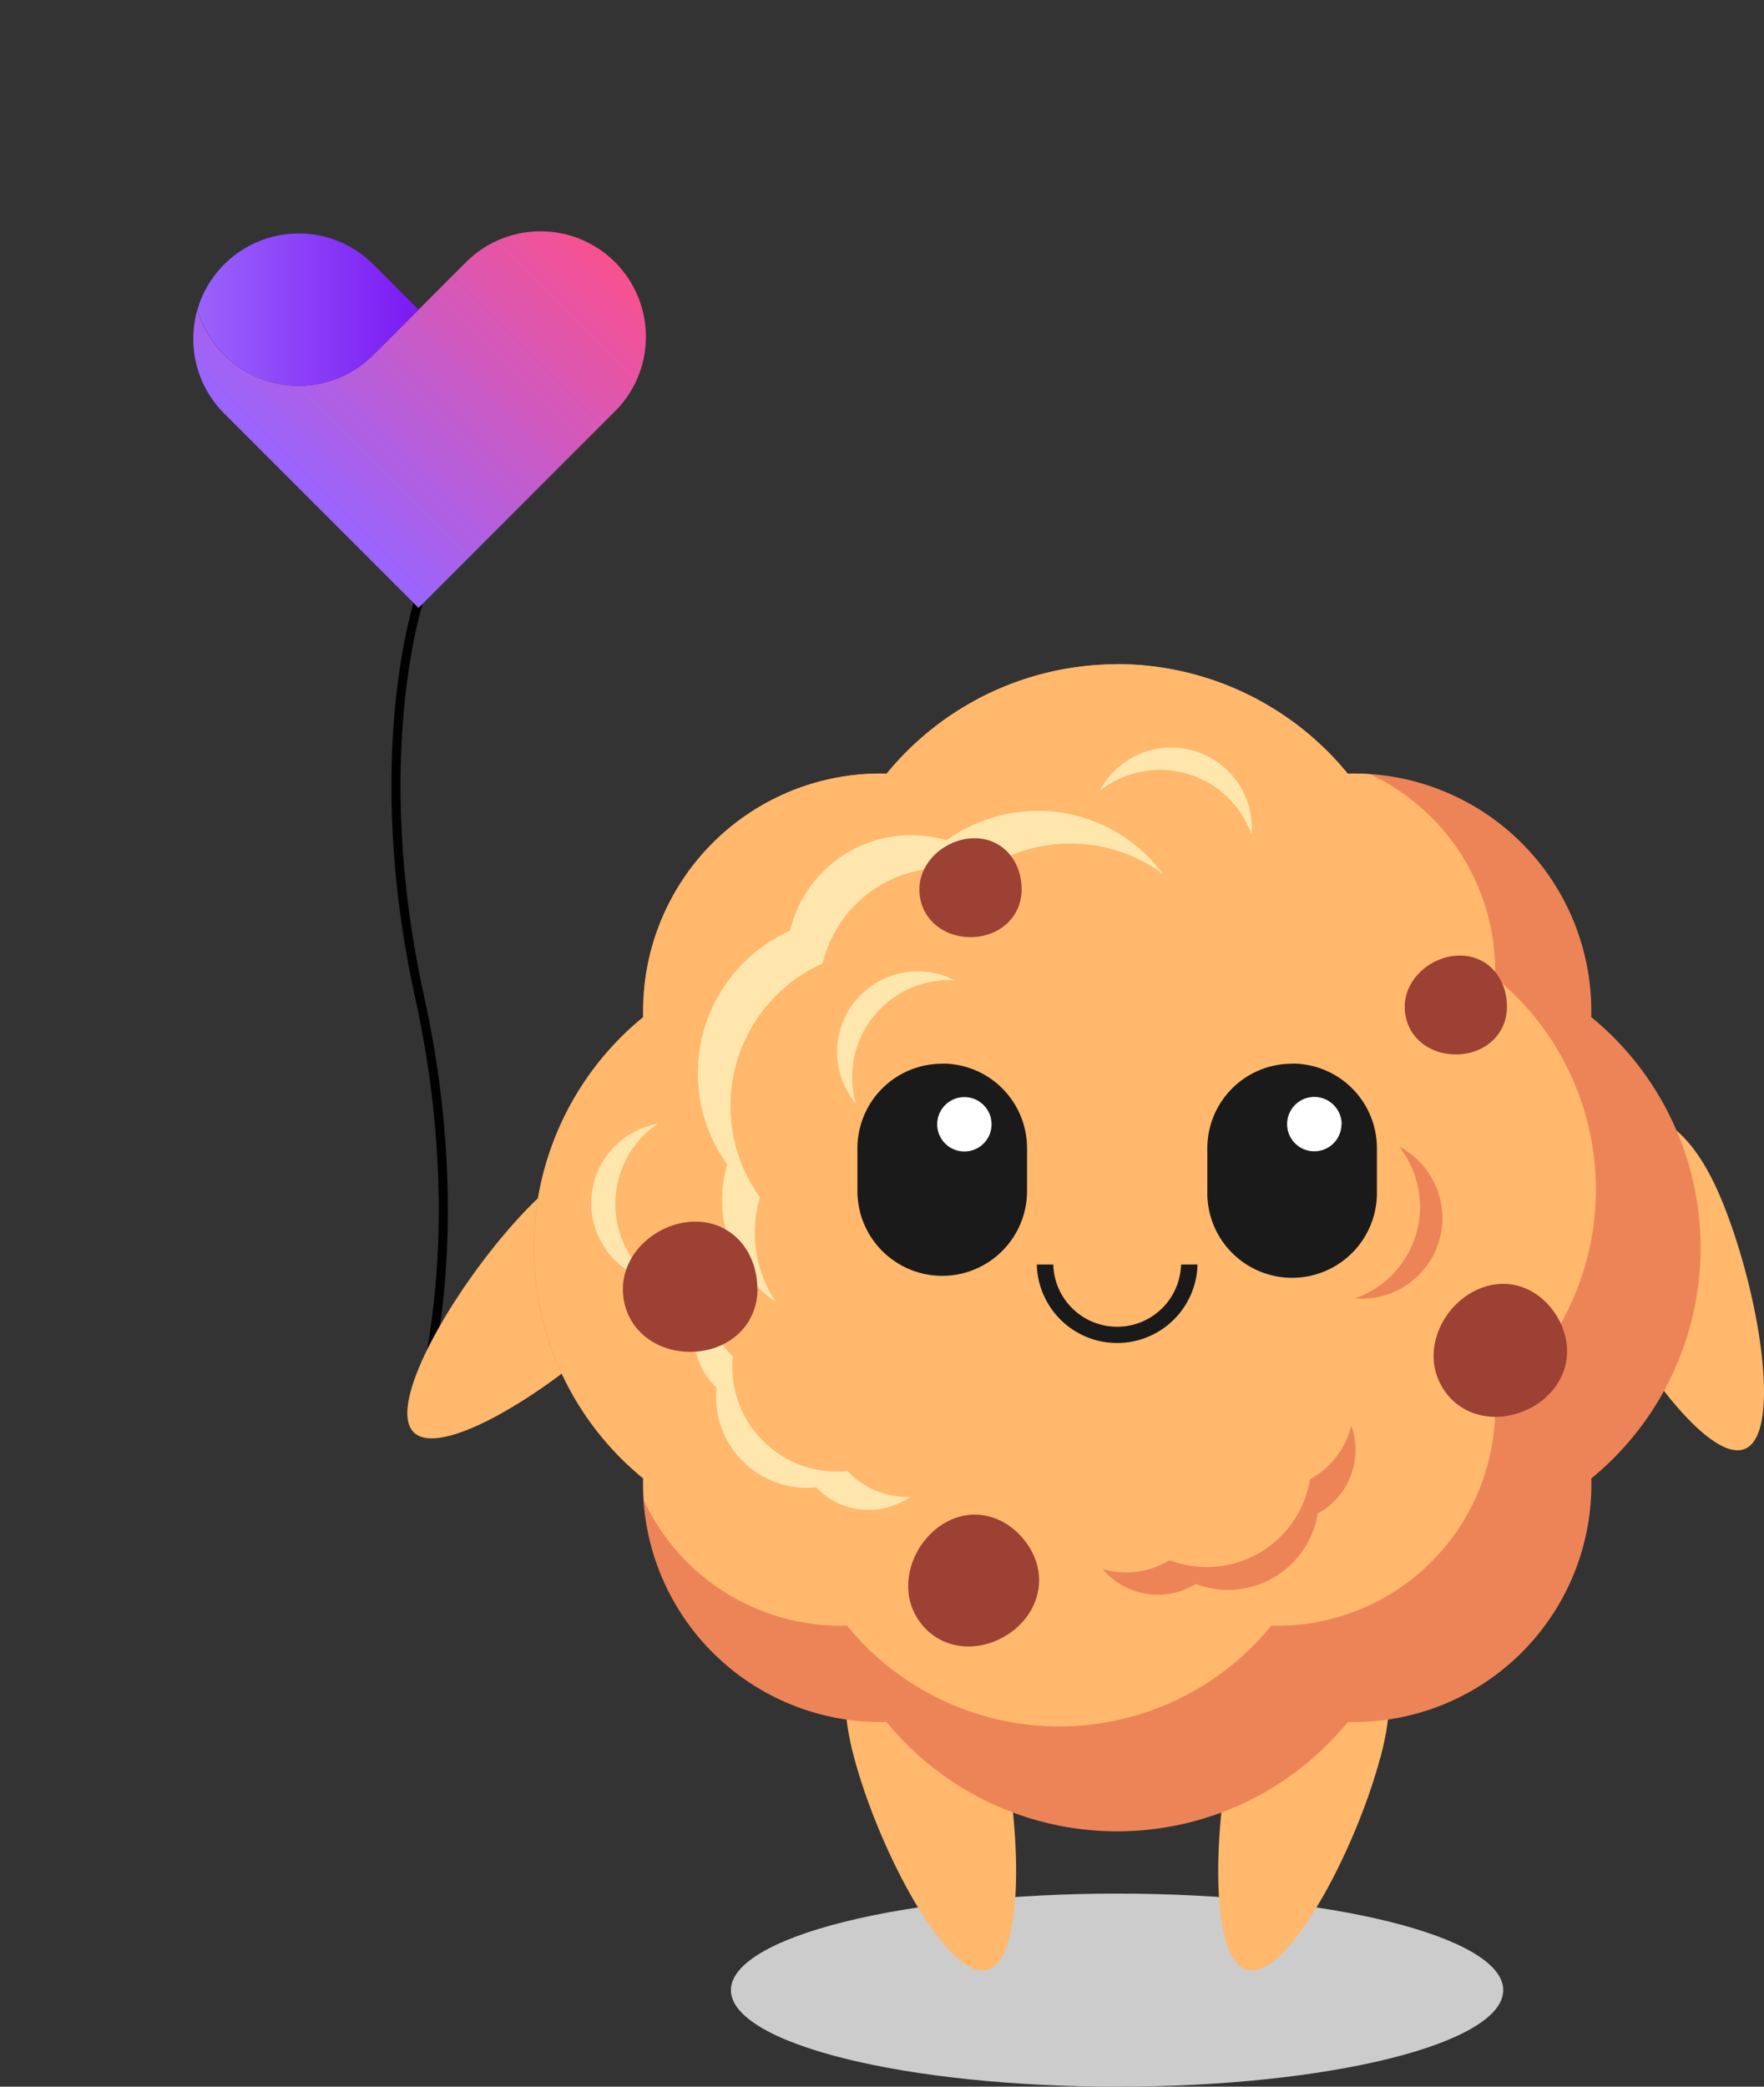 <svg id="Ebene_1" data-name="Ebene 1" xmlns="http://www.w3.org/2000/svg" xmlns:xlink="http://www.w3.org/1999/xlink" viewBox="0 0 389.39 460.5"><rect x="0" y="0" width="389.39" height="460.5" fill="#333333" stroke="none"/><defs><style>.cls-1,.cls-2{fill:none;}.cls-2{stroke:#000;stroke-miterlimit:10;stroke-width:2px;}.cls-3{fill:#fff;}.cls-4{fill:#ccc;}.cls-5{fill:#ffb86c;}.cls-6{fill:#ed8457;}.cls-7{fill:#ffe6ad;}.cls-8{fill:#9c4134;}.cls-9{fill:#1a1a1a;}.cls-10{clip-path:url(#clip-path);}.cls-11{clip-path:url(#clip-path-2);}.cls-12{fill:url(#Unbenannter_Verlauf_3);}.cls-13{clip-path:url(#clip-path-3);}.cls-14{fill:url(#Unbenannter_Verlauf_2);}</style><clipPath id="clip-path" transform="translate(41.39 50.46)"><rect class="cls-1" x="-7.29" y="-15.91" width="116.57" height="116.57"/></clipPath><clipPath id="clip-path-2" transform="translate(41.39 50.46)"><path class="cls-1" d="M61,7.88l-10,10-10,10a23.29,23.29,0,0,1-38.82-10A23.27,23.27,0,0,0,8.1,40.79l10,10L51,83.69,83.9,50.77l10-10A23.27,23.27,0,1,0,61,7.88"/></clipPath><linearGradient id="Unbenannter_Verlauf_3" x1="-492.54" y1="-147.86" x2="-492.21" y2="-147.86" gradientTransform="matrix(-259.22, 0, 0, 259.22, -127567.99, 38368.99)" gradientUnits="userSpaceOnUse"><stop offset="0" stop-color="#f9518f"/><stop offset="1" stop-color="#9a64fc"/></linearGradient><clipPath id="clip-path-3" transform="translate(41.39 50.46)"><path class="cls-1" d="M8.1,7.88a23.2,23.2,0,0,0-5.91,10,23.83,23.83,0,0,0,5.91,10,23.27,23.27,0,0,0,32.91,0l10-10-10-10a23.26,23.26,0,0,0-32.91,0"/></clipPath><linearGradient id="Unbenannter_Verlauf_2" x1="-489.91" y1="-152.82" x2="-489.58" y2="-152.82" gradientTransform="matrix(150.7, 0, 0, -150.7, 73872.04, -22960.01)" gradientUnits="userSpaceOnUse"><stop offset="0" stop-color="#9a64fc"/><stop offset="1" stop-color="#7b19f3"/></linearGradient></defs><path class="cls-2" d="M51.24,81.57s-11.76,34.59,0,88,0,89.42,0,89.42" transform="translate(41.39 50.46)"/><path class="cls-3" d="M176.37,221h-.26l-.19,0-.19,0-.2,0-.17,0h0l-.06,0-.25.09-.18.07-.18.08-.17.09-.17.1-.16.1-.16.12-.15.12-.14.13-.14.13-.13.15-.12.15-.12.15-.11.16-.1.17-.09.17-.08.17c0,.06-.05.12-.08.19l-.06.18-.06.18a1.29,1.29,0,0,0,0,.19,1.29,1.29,0,0,0,0,.19l0,.19,0,.19v.46a.13.13,0,0,1,0,.06,1.36,1.36,0,0,0,0,.2l0,.19c0,.06,0,.13,0,.19a.85.85,0,0,0,0,.17v0a.14.14,0,0,0,0,.06l.09.25a1.34,1.34,0,0,0,.07.18,1.42,1.42,0,0,0,.08.18l.09.17.09.16.11.17.11.15.12.16.13.14.14.14.14.13.15.12.16.12.16.11.16.1.17.09.18.08.18.08.18.06.19.06.18,0,.19,0,.19,0,.2,0h.52l.19,0,.19,0,.19,0,.18,0h0l.06,0,.25-.08.18-.07.18-.08a1,1,0,0,0,.17-.1l.17-.09.16-.11a.91.91,0,0,0,.16-.11l.15-.12.14-.13a.93.93,0,0,0,.14-.14,1854510332550.83,1854510332550.83,0,0,0,.26-.28l.11-.16.11-.16a1,1,0,0,0,.1-.17.91.91,0,0,0,.09-.17l.09-.17.07-.18.07-.18c0-.06,0-.13.05-.19s0-.12,0-.19,0-.12,0-.19a1.11,1.11,0,0,0,0-.19l0-.19v-.52l0-.2a1.23,1.23,0,0,0,0-.19,1.29,1.29,0,0,1,0-.19,1.36,1.36,0,0,1,0-.17v0l0-.06a2.41,2.41,0,0,0-.08-.25,1.34,1.34,0,0,1-.07-.18l-.08-.18-.09-.17-.1-.16-.1-.17-.12-.15-.12-.15-.13-.15-.14-.14-.14-.13-.15-.12-.15-.12-.17-.11-.16-.1-.17-.09-.18-.08-.17-.07-.19-.07-.18-.06-.19,0-.19,0-.19,0-.19,0h-.27Zm0,0" transform="translate(41.39 50.46)"/><path class="cls-3" d="M176.37,221h-.26l-.19,0-.19,0-.2,0-.17,0h0l-.06,0-.25.09-.18.07-.18.08-.17.09-.17.1-.16.1-.16.12-.15.12-.14.13-.14.13-.13.15-.12.15-.12.15-.11.16-.1.17-.09.17-.08.17c0,.06-.05.12-.08.19l-.06.18-.06.18a1.29,1.29,0,0,0,0,.19,1.29,1.29,0,0,0,0,.19l0,.19,0,.19v.46a.13.13,0,0,1,0,.06,1.36,1.36,0,0,0,0,.2l0,.19c0,.07,0,.13,0,.19a.85.85,0,0,0,0,.17v0a.14.14,0,0,0,0,.06l.09.25a1.34,1.34,0,0,0,.07.18,1.42,1.42,0,0,0,.08.18l.09.17.09.16.11.17.11.15.12.16.13.14.14.14.14.13.15.12.16.12.16.11.16.1.17.09.18.08.18.08.18.06.19.06.18,0,.19,0,.19,0,.2,0h.52l.19,0,.19,0,.19,0,.18,0h0l.06,0,.25-.09.18-.07.18-.08.17-.09a1,1,0,0,0,.17-.1l.16-.1.16-.12.15-.12.14-.12a1.85,1.85,0,0,0,.14-.14l.13-.14.13-.15a1676758877982.56,1676758877982.56,0,0,0,.22-.32,1.4,1.4,0,0,0,.1-.16c0-.06.07-.12.09-.17l.09-.18.07-.18.07-.18c0-.06,0-.12.05-.18s0-.13,0-.19,0-.13,0-.19a1.37,1.37,0,0,0,0-.19l0-.2v-.52l0-.2a1.37,1.37,0,0,0,0-.19,1.06,1.06,0,0,1,0-.19,1,1,0,0,1,0-.17v0l0-.05a2.58,2.58,0,0,0-.08-.26,1.34,1.34,0,0,1-.07-.18l-.08-.17-.09-.17-.1-.17-.1-.16-.12-.16-.12-.15-.13-.15-.14-.13a.86.86,0,0,0-.14-.13l-.15-.13-.15-.12-.17-.1-.16-.1a.7.7,0,0,0-.17-.09l-.18-.09-.17-.07-.19-.07-.18-.05-.19,0-.19,0-.19,0-.19,0h-.27Zm0,0" transform="translate(41.39 50.46)"/><path class="cls-3" d="M176.37,221h-.26l-.19,0-.19,0-.2,0-.17,0h0l-.06,0-.25.09-.18.07-.18.08-.17.09-.17.1-.16.1-.16.12-.15.12-.14.13-.14.13-.13.15-.12.15-.12.15-.11.16-.1.17-.09.17-.08.17c0,.06-.05.12-.08.19l-.06.18-.06.18a1.29,1.29,0,0,0,0,.19,1.29,1.29,0,0,0,0,.19l0,.19,0,.19v.46a.13.13,0,0,1,0,.06,1.36,1.36,0,0,0,0,.2l0,.19c0,.07,0,.13,0,.19a.85.85,0,0,0,0,.17v0a.14.14,0,0,0,0,.06l.09.25a1.34,1.34,0,0,0,.07.18,1.42,1.42,0,0,0,.08.18l.09.17.09.16.11.17.11.15.12.16.13.14.14.14.14.13.15.12.16.12.16.11.16.1.17.09.18.08.18.08.18.06.19.06.18,0,.19,0,.19,0,.2,0h.52l.19,0,.19,0,.19,0,.18,0h0l.06,0,.25-.09.18-.07.18-.08.17-.09a1,1,0,0,0,.17-.1l.16-.1.16-.12.15-.12.14-.12a1.85,1.85,0,0,0,.14-.14l.13-.14.13-.15a1676758877982.56,1676758877982.56,0,0,0,.22-.32,1.4,1.4,0,0,0,.1-.16c0-.06.07-.12.09-.17l.09-.18.07-.18.07-.18c0-.06,0-.12.05-.18s0-.13,0-.19,0-.13,0-.19a1.37,1.37,0,0,0,0-.19l0-.2v-.52l0-.2a1.37,1.37,0,0,0,0-.19,1.06,1.06,0,0,1,0-.19,1,1,0,0,1,0-.17v0l0-.05a2.58,2.58,0,0,0-.08-.26,1.34,1.34,0,0,1-.07-.18l-.08-.17-.09-.17-.1-.17-.1-.16-.12-.16-.12-.15-.13-.15-.14-.13a.86.86,0,0,0-.14-.13l-.15-.13-.15-.12-.17-.1-.16-.1a.7.7,0,0,0-.17-.09l-.18-.09-.17-.07-.19-.07-.18-.05-.19,0-.19,0-.19,0-.19,0h-.27Zm0,0" transform="translate(41.39 50.46)"/><path class="cls-3" d="M176.37,221h-.26l-.19,0-.19,0-.2,0-.17,0h0l-.06,0-.25.09-.18.07-.18.08-.17.09-.17.1-.16.1-.16.12-.15.12-.14.13-.14.13-.13.15-.12.15-.12.15-.11.16-.1.17-.09.17-.08.17c0,.06-.05.12-.08.19l-.06.18-.06.18a1.29,1.29,0,0,0,0,.19,1.29,1.29,0,0,0,0,.19l0,.19,0,.19v.46a.13.13,0,0,1,0,.06,1.36,1.36,0,0,0,0,.2l0,.19c0,.07,0,.13,0,.19a.85.85,0,0,0,0,.17v0a.14.14,0,0,0,0,.06l.09.25a1.34,1.34,0,0,0,.07.18,1.42,1.42,0,0,0,.08.18l.09.17.09.16.11.17.11.15.12.16.13.14.14.14.14.13.15.12.16.12.16.11.16.1.17.09.18.08.18.08.18.06.19.06.18,0,.19,0,.19,0,.2,0h.52l.19,0,.19,0,.19,0,.18,0h0l.06,0,.25-.09.18-.07.18-.08.17-.09a1,1,0,0,0,.17-.1l.16-.1.16-.12.15-.12.14-.12a1.85,1.85,0,0,0,.14-.14l.13-.14.13-.15a1676758877982.56,1676758877982.56,0,0,0,.22-.32,1.4,1.4,0,0,0,.1-.16c0-.06.07-.12.09-.17l.09-.18.07-.18.07-.18c0-.06,0-.12.05-.18s0-.13,0-.19,0-.13,0-.19a1.37,1.37,0,0,0,0-.19l0-.2v-.52l0-.2a1.37,1.37,0,0,0,0-.19,1.06,1.06,0,0,1,0-.19,1,1,0,0,1,0-.17v0l0-.05a2.58,2.58,0,0,0-.08-.26,1.34,1.34,0,0,1-.07-.18l-.08-.17-.09-.17-.1-.17-.1-.16-.12-.16-.12-.15-.13-.15-.14-.13a.86.86,0,0,0-.14-.13l-.15-.13-.15-.12-.17-.1-.16-.1a.7.7,0,0,0-.17-.09l-.18-.09-.17-.07-.19-.07-.18-.05-.19,0-.19,0-.19,0-.19,0h-.27Zm0,0" transform="translate(41.39 50.46)"/><path class="cls-3" d="M176.37,221h-.26l-.19,0-.19,0-.2,0-.17,0h0l-.06,0-.25.09-.18.07-.18.08-.17.09-.17.1-.16.1-.16.12-.15.12-.14.13-.14.13-.13.15-.12.15-.12.15-.11.16-.1.17-.09.17-.08.17c0,.06-.05.12-.08.19l-.06.18-.06.18a1.29,1.29,0,0,0,0,.19,1.29,1.29,0,0,0,0,.19l0,.19,0,.19v.46a.13.13,0,0,1,0,.06,1.36,1.36,0,0,0,0,.2l0,.19c0,.07,0,.13,0,.19a.85.85,0,0,0,0,.17v0a.14.14,0,0,0,0,.06l.09.25a1.34,1.34,0,0,0,.07.18,1.42,1.42,0,0,0,.08.18l.09.17.09.16.11.17.11.15.12.16.13.14.14.14.14.13.15.12.16.12.16.11.16.1.17.09.18.08.18.08.18.06.19.06.18,0,.19,0,.19,0,.2,0h.52l.19,0,.19,0,.19,0,.18,0h0l.06,0,.25-.09.18-.07.18-.08.17-.09a1,1,0,0,0,.17-.1l.16-.1.16-.12.15-.12.14-.12a1.85,1.85,0,0,0,.14-.14l.13-.14.13-.15a1676758877982.56,1676758877982.56,0,0,0,.22-.32,1.4,1.4,0,0,0,.1-.16c0-.06.07-.12.09-.17l.09-.18.07-.18.07-.18c0-.06,0-.12.05-.18s0-.13,0-.19,0-.13,0-.19a1.37,1.37,0,0,0,0-.19l0-.2v-.52l0-.2a1.37,1.37,0,0,0,0-.19,1.06,1.06,0,0,1,0-.19,1,1,0,0,1,0-.17v0l0-.05a2.58,2.58,0,0,0-.08-.26,1.34,1.34,0,0,1-.07-.18l-.08-.17-.09-.17-.1-.17-.1-.16-.12-.16-.12-.15-.13-.15-.14-.13a.86.86,0,0,0-.14-.13l-.15-.13-.15-.12-.17-.1-.16-.1a.7.7,0,0,0-.17-.09l-.18-.09-.17-.07-.19-.07-.18-.05-.19,0-.19,0-.19,0-.19,0h-.27Zm0,0" transform="translate(41.39 50.46)"/><path class="cls-3" d="M176.37,221h-.26l-.19,0-.19,0-.2,0-.17,0h0l-.06,0-.25.09-.18.07-.18.08-.17.09-.17.1-.16.1-.16.12-.15.12-.14.13-.14.13-.13.15-.12.15-.12.15-.11.16-.1.17-.09.17-.08.17c0,.06-.05.12-.08.19l-.06.18-.06.18a1.29,1.29,0,0,0,0,.19,1.29,1.29,0,0,0,0,.19l0,.19,0,.19v.46a.13.13,0,0,1,0,.06,1.36,1.36,0,0,0,0,.2l0,.19c0,.07,0,.13,0,.19a.85.85,0,0,0,0,.17v0a.14.14,0,0,0,0,.06l.09.25a1.34,1.34,0,0,0,.07.18,1.42,1.42,0,0,0,.08.18l.09.17.09.16.11.17.11.15.12.16.13.14.14.14.14.13.15.12.16.12.16.11.16.1.17.09.18.08.18.08.18.06.19.06.18,0,.19,0,.19,0,.2,0h.52l.19,0,.19,0,.19,0,.18,0h0l.06,0,.25-.09.18-.07.18-.08.17-.09a1,1,0,0,0,.17-.1l.16-.1.16-.12.15-.12.14-.12a1.85,1.85,0,0,0,.14-.14l.13-.14.13-.15a1676758877982.56,1676758877982.56,0,0,0,.22-.32,1.4,1.4,0,0,0,.1-.16c0-.06.07-.12.09-.17l.09-.18.07-.18.07-.18c0-.06,0-.12.05-.18s0-.13,0-.19,0-.13,0-.19a1.37,1.37,0,0,0,0-.19l0-.2v-.52l0-.2a1.37,1.37,0,0,0,0-.19,1.06,1.06,0,0,1,0-.19,1,1,0,0,1,0-.17v0l0-.05a2.58,2.58,0,0,0-.08-.26,1.34,1.34,0,0,1-.07-.18l-.08-.17-.09-.17-.1-.17-.1-.16-.12-.16-.12-.15-.13-.15-.14-.13a.86.86,0,0,0-.14-.13l-.15-.13-.15-.12-.17-.1-.16-.1a.7.7,0,0,0-.17-.09l-.18-.09-.17-.07-.19-.07-.18-.05-.19,0-.19,0-.19,0-.19,0h-.27Zm0,0" transform="translate(41.39 50.46)"/><path class="cls-3" d="M176.37,221h-.26l-.19,0-.19,0-.2,0-.17,0h0l-.06,0-.25.09-.18.07-.18.08-.17.09-.17.1-.16.1-.16.12-.15.12-.14.13-.14.13-.13.15-.12.15-.12.15-.11.16-.1.17-.09.17-.08.17c0,.06-.05.12-.08.19l-.06.18-.06.18a1.29,1.29,0,0,0,0,.19,1.29,1.29,0,0,0,0,.19l0,.19,0,.19v.46a.13.13,0,0,1,0,.06,1.36,1.36,0,0,0,0,.2l0,.19c0,.07,0,.13,0,.19a.85.85,0,0,0,0,.17v0a.14.14,0,0,0,0,.06l.09.25a1.34,1.34,0,0,0,.07.18,1.42,1.42,0,0,0,.08.18l.09.17.09.16.11.17.11.15.12.16.13.14.14.14.14.13.15.12.16.12.16.11.16.1.17.09.18.08.18.08.18.06.19.06.18,0,.19,0,.19,0,.2,0h.52l.19,0,.19,0,.19,0,.18,0h0l.06,0,.25-.09.18-.07.18-.08.17-.09a1,1,0,0,0,.17-.1l.16-.1.16-.12.15-.12.14-.12a1.85,1.85,0,0,0,.14-.14l.13-.14.13-.15a1676758877982.56,1676758877982.56,0,0,0,.22-.32,1.4,1.4,0,0,0,.1-.16c0-.06.07-.12.09-.17l.09-.18.07-.18.07-.18c0-.06,0-.12.05-.18s0-.13,0-.19,0-.13,0-.19a1.37,1.37,0,0,0,0-.19l0-.2v-.52l0-.2a1.37,1.37,0,0,0,0-.19,1.06,1.06,0,0,1,0-.19,1,1,0,0,1,0-.17v0l0-.05a2.58,2.58,0,0,0-.08-.26,1.34,1.34,0,0,1-.07-.18l-.08-.17-.09-.17-.1-.17-.1-.16-.12-.16-.12-.15-.13-.15-.14-.13a.86.86,0,0,0-.14-.13l-.15-.13-.15-.12-.17-.1-.16-.1a.7.7,0,0,0-.17-.09l-.18-.09-.17-.07-.19-.07-.18-.05-.19,0-.19,0-.19,0-.19,0h-.27Zm0,0" transform="translate(41.39 50.46)"/><path class="cls-3" d="M176.37,221h-.26l-.19,0-.19,0-.2,0-.17,0h0l-.06,0-.25.09-.18.07-.18.08-.17.09-.17.1-.16.1-.16.12-.15.12-.14.13-.14.13-.13.15-.12.15-.12.15-.11.16-.1.17-.09.17-.08.17c0,.06-.05.12-.08.19l-.06.18-.06.18a1.29,1.29,0,0,0,0,.19,1.29,1.29,0,0,0,0,.19l0,.19,0,.19v.46a.13.13,0,0,1,0,.06,1.36,1.36,0,0,0,0,.2l0,.19c0,.07,0,.13,0,.19a.85.85,0,0,0,0,.17v0a.14.14,0,0,0,0,.06l.09.25a1.34,1.34,0,0,0,.07.18,1.42,1.42,0,0,0,.08.18l.09.17.09.16.11.17.11.15.12.16.13.14.14.14.14.13.15.12.16.12.16.11.16.1.17.09.18.08.18.08.18.06.19.06.18,0,.19,0,.19,0,.2,0h.52l.19,0,.19,0,.19,0,.18,0h0l.06,0,.25-.09.18-.07.18-.08.17-.09a1,1,0,0,0,.17-.1l.16-.1.16-.12.15-.12.14-.12a1.85,1.85,0,0,0,.14-.14l.13-.14.13-.15a1676758877982.56,1676758877982.56,0,0,0,.22-.32,1.4,1.4,0,0,0,.1-.16c0-.06.07-.12.09-.17l.09-.18.07-.18.07-.18c0-.06,0-.12.05-.18s0-.13,0-.19,0-.13,0-.19a1.37,1.37,0,0,0,0-.19l0-.2v-.52l0-.2a1.37,1.37,0,0,0,0-.19,1.06,1.06,0,0,1,0-.19,1,1,0,0,1,0-.17v0l0-.05a2.58,2.58,0,0,0-.08-.26,1.34,1.34,0,0,1-.07-.18l-.08-.17-.09-.17-.1-.17-.1-.16-.12-.16-.12-.15-.13-.15-.14-.13a.86.86,0,0,0-.14-.13l-.15-.13-.15-.12-.17-.1-.16-.1a.7.7,0,0,0-.17-.09l-.18-.09-.17-.07-.19-.07-.18-.05-.19,0-.19,0-.19,0-.19,0h-.27Zm0,0" transform="translate(41.39 50.46)"/><path class="cls-3" d="M176.37,221h-.26l-.19,0-.19,0-.2,0-.17,0h0l-.06,0-.25.09-.18.07-.18.08-.17.09-.17.1-.16.1-.16.12-.15.12-.14.13-.14.13-.13.15-.12.15-.12.15-.11.16-.1.17-.09.17-.08.17c0,.06-.05.12-.08.19l-.06.18-.06.18a1.29,1.29,0,0,0,0,.19,1.29,1.29,0,0,0,0,.19l0,.19,0,.19v.46a.13.13,0,0,1,0,.06,1.36,1.36,0,0,0,0,.2l0,.19c0,.07,0,.13,0,.19a.85.85,0,0,0,0,.17v0a.14.14,0,0,0,0,.06l.09.25a1.34,1.34,0,0,0,.07.18,1.42,1.42,0,0,0,.08.18l.09.17.09.16.11.17.11.15.12.16.13.14.14.14.14.13.15.12.16.12.16.11.16.1.17.09.18.08.18.08.18.06.19.06.18,0,.19,0,.19,0,.2,0h.52l.19,0,.19,0,.19,0,.18,0h0l.06,0,.25-.09.18-.07.18-.08.17-.09a1,1,0,0,0,.17-.1l.16-.1.16-.12.15-.12.14-.12a1.85,1.85,0,0,0,.14-.14l.13-.14.13-.15a1676758877982.56,1676758877982.56,0,0,0,.22-.32,1.4,1.4,0,0,0,.1-.16c0-.06.07-.12.09-.17l.09-.18.07-.18.07-.18c0-.06,0-.12.05-.18s0-.13,0-.19,0-.13,0-.19a1.37,1.37,0,0,0,0-.19l0-.2v-.52l0-.2a1.37,1.37,0,0,0,0-.19,1.06,1.06,0,0,1,0-.19,1,1,0,0,1,0-.17v0l0-.05a2.58,2.58,0,0,0-.08-.26,1.34,1.34,0,0,1-.07-.18l-.08-.17-.09-.17-.1-.17-.1-.16-.12-.16-.12-.15-.13-.15-.14-.13a.86.86,0,0,0-.14-.13l-.15-.13-.15-.12-.17-.1-.16-.1a.7.7,0,0,0-.17-.09l-.18-.09-.17-.07-.19-.07-.18-.05-.19,0-.19,0-.19,0-.19,0h-.27Zm0,0" transform="translate(41.39 50.46)"/><path class="cls-3" d="M176.37,221h-.26l-.19,0-.19,0-.2,0-.17,0h0l-.06,0-.25.09-.18.07-.18.08-.17.09-.17.1-.16.1-.16.12-.15.12-.14.13-.14.13-.13.15-.12.15-.12.15-.11.16-.1.17-.09.17-.08.17c0,.06-.05.12-.08.19l-.06.18-.06.18a1.29,1.29,0,0,0,0,.19,1.29,1.29,0,0,0,0,.19l0,.19,0,.19v.46a.13.13,0,0,1,0,.06,1.36,1.36,0,0,0,0,.2l0,.19c0,.07,0,.13,0,.19a.85.85,0,0,0,0,.17v0a.14.14,0,0,0,0,.06l.09.25a1.34,1.34,0,0,0,.07.18,1.42,1.42,0,0,0,.08.18l.09.17.09.16.11.17.11.15.12.16.13.14.14.14.14.13.15.12.16.12.16.11.16.1.17.09.18.08.18.08.18.06.19.06.18,0,.19,0,.19,0,.2,0h.52l.19,0,.19,0,.19,0,.18,0h0l.06,0,.25-.09.18-.07.18-.08.17-.09a1,1,0,0,0,.17-.1l.16-.1.16-.12.15-.12.14-.12a1.85,1.85,0,0,0,.14-.14l.13-.14.13-.15a1676758877982.56,1676758877982.56,0,0,0,.22-.32,1.4,1.4,0,0,0,.1-.16c0-.06.07-.12.09-.17l.09-.18.07-.18.07-.18c0-.06,0-.12.05-.18s0-.13,0-.19,0-.13,0-.19a1.37,1.37,0,0,0,0-.19l0-.2v-.52l0-.2a1.37,1.37,0,0,0,0-.19,1.06,1.06,0,0,1,0-.19,1,1,0,0,1,0-.17v0l0-.05a2.58,2.58,0,0,0-.08-.26,1.34,1.34,0,0,1-.07-.18l-.08-.17-.09-.17-.1-.17-.1-.16-.12-.16-.12-.15-.13-.15-.14-.13a.86.86,0,0,0-.14-.13l-.15-.13-.15-.12-.17-.1-.16-.1a.7.7,0,0,0-.17-.09l-.18-.09-.17-.07-.19-.07-.18-.05-.19,0-.19,0-.19,0-.19,0h-.27Zm0,0" transform="translate(41.39 50.46)"/><path class="cls-4" d="M290.44,388.73c0,11.77-38.16,21.31-85.22,21.31-22.61,0-44.28-2.24-60.27-6.24s-25-9.42-25-15.07,9-11.06,25-15.06,37.66-6.24,60.27-6.24c47.06,0,85.22,9.54,85.22,21.3Zm0,0" transform="translate(41.39 50.46)"/><path class="cls-5" d="M178.54,328.94c5.66,21.1,6.66,53-2,55.31s-23.76-25.79-29.41-46.89,2.5-27.81,8.93-29.53,16.85,0,22.5,21.11Zm0,0" transform="translate(41.39 50.46)"/><path class="cls-5" d="M263.32,337.36c-5.65,21.1-20.72,49.22-29.41,46.89s-7.68-34.21-2-55.31,16.07-22.83,22.5-21.11,14.59,8.43,8.93,29.53Zm0,0" transform="translate(41.39 50.46)"/><path class="cls-5" d="M98.41,238.9c-15.17,15.72-42,33-48.44,26.76S59.82,232,75,216.3s25.12-12.18,29.91-7.56,8.68,14.44-6.5,30.16Zm0,0" transform="translate(41.39 50.46)"/><path class="cls-5" d="M338.58,214.18c8.36,20.19,13.51,51.67,5.21,55.11s-26.92-22.47-35.28-42.65-1.15-27.9,5-30.45,16.7-2.19,25.07,18Zm0,0" transform="translate(41.39 50.46)"/><path class="cls-6" d="M271,287.91a65.78,65.78,0,1,1-65.77-65.78A65.81,65.81,0,0,1,271,287.91Zm0,0" transform="translate(41.39 50.46)"/><path class="cls-6" d="M271,161.91a65.77,65.77,0,1,1-19.26-46.51A65.78,65.78,0,0,1,271,161.91Zm0,0" transform="translate(41.39 50.46)"/><path class="cls-6" d="M142.22,290.69A65.78,65.78,0,1,1,208,224.91a65.78,65.78,0,0,1-65.77,65.78Zm0,0" transform="translate(41.39 50.46)"/><path class="cls-6" d="M268.21,290.69A65.78,65.78,0,1,1,334,224.91a65.78,65.78,0,0,1-65.78,65.78Zm0,0" transform="translate(41.39 50.46)"/><path class="cls-6" d="M190.07,314.21a52.44,52.44,0,1,1,0-74.16,52.4,52.4,0,0,1,0,74.16Zm0,0" transform="translate(41.39 50.46)"/><path class="cls-6" d="M294.52,209.76a52.44,52.44,0,1,1,0-74.16,52.44,52.44,0,0,1,0,74.16Zm0,0" transform="translate(41.39 50.46)"/><path class="cls-6" d="M115.91,209.76A52.44,52.44,0,1,1,153,225.12a52.4,52.4,0,0,1-37.08-15.36Zm0,0" transform="translate(41.39 50.46)"/><path class="cls-6" d="M220.36,314.22a52.46,52.46,0,1,1,37.08,15.35,52.49,52.49,0,0,1-37.08-15.35Zm0,0" transform="translate(41.39 50.46)"/><path class="cls-5" d="M205.22,96.13a65.78,65.78,0,0,0-50.88,24.15A52.3,52.3,0,0,0,100.63,174a65.67,65.67,0,0,0,0,101.79c0,1.63,0,3.27.12,4.9a48,48,0,0,0,44.84,27.61,60.41,60.41,0,0,0,93.65,0,48.12,48.12,0,0,0,49.41-49.42,60.41,60.41,0,0,0,0-93.65,48.05,48.05,0,0,0-27.56-44.81c-1.65-.13-3.3-.17-5-.14a65.78,65.78,0,0,0-50.9-24.19Zm0,0" transform="translate(41.39 50.46)"/><path class="cls-1" d="M205.21,94.31a67.59,67.59,0,0,0-51.72,24.18,54.18,54.18,0,0,0-38.86,15.83h0a54.23,54.23,0,0,0-15.79,38.83,67.6,67.6,0,0,0-24.21,51.76h0A67.61,67.61,0,0,0,98.8,276.64a54.25,54.25,0,0,0,15.82,38.86h0a54.19,54.19,0,0,0,38.83,15.79,67.56,67.56,0,0,0,51.75,24.21h0a67.54,67.54,0,0,0,51.72-24.17,54.22,54.22,0,0,0,38.87-15.83h0a54.26,54.26,0,0,0,15.79-38.83,67.6,67.6,0,0,0,24.21-51.76h0a67.59,67.59,0,0,0-24.18-51.73,54.23,54.23,0,0,0-15.82-38.86h0A54.26,54.26,0,0,0,257,118.52a67.6,67.6,0,0,0-51.76-24.21h0Zm0,3.64h0a64,64,0,0,1,49.5,23.52l.56.69.89,0A50.48,50.48,0,0,1,308,174l0,.89.69.56a63.84,63.84,0,0,1,0,99L308,275l0,.9a50.49,50.49,0,0,1-51.85,51.85l-.89,0-.56.69a63.85,63.85,0,0,1-99,0l-.56-.69-.89,0a50.66,50.66,0,0,1-37.07-14.75h0a50.66,50.66,0,0,1-14.78-37.1l0-.89-.69-.56a63.93,63.93,0,0,1-23.48-49.47h0a63.92,63.92,0,0,1,23.52-49.5l.69-.57,0-.89a50.63,50.63,0,0,1,14.75-37.06h0a50.62,50.62,0,0,1,37.09-14.78l.89,0,.56-.69A64,64,0,0,1,205.21,98Zm0,0" transform="translate(41.39 50.46)"/><path class="cls-7" d="M187.38,128.49A34.54,34.54,0,0,0,167.55,135,27.44,27.44,0,0,0,133,154.94a34.47,34.47,0,0,0-13.85,51.6A27.31,27.31,0,0,0,130,237c-.39-.54-.75-1.1-1.09-1.68a27.52,27.52,0,0,1-2.55-21.56,34.48,34.48,0,0,1,13.85-51.61,27.47,27.47,0,0,1,34.53-19.94,34.41,34.41,0,0,1,40.64.26,34.46,34.46,0,0,0-28-14Zm0,0" transform="translate(41.39 50.46)"/><path class="cls-7" d="M114.65,235.08a15.95,15.95,0,0,0,2.13,20.7,20.05,20.05,0,0,0,22,22,16,16,0,0,0,20.71,2.13,3.7,3.7,0,0,1-.47,0,18.42,18.42,0,0,1-13.35-5.74,23.06,23.06,0,0,1-25.27-25.29,18.4,18.4,0,0,1-5.74-13.33c0-.16,0-.32,0-.48Zm0,0" transform="translate(41.39 50.46)"/><path class="cls-7" d="M161.21,163.9a17.79,17.79,0,0,0-13.66,29.22,21.41,21.41,0,0,1,20.6-27.28c.41,0,.83,0,1.24.06a17.78,17.78,0,0,0-8.18-2Zm0,0" transform="translate(41.39 50.46)"/><path class="cls-7" d="M96.1,200.93a17.79,17.79,0,0,0,7,31.5,21.42,21.42,0,0,1-.27-34.19c.34-.24.67-.47,1-.7a17.85,17.85,0,0,0-7.71,3.39Zm0,0" transform="translate(41.39 50.46)"/><path class="cls-7" d="M233.6,125.51a17.8,17.8,0,0,0-32.23-1.44,21.43,21.43,0,0,1,33.1,8.6c.15.38.28.77.41,1.16a17.81,17.81,0,0,0-1.27-8.32Zm0,0" transform="translate(41.39 50.46)"/><path class="cls-6" d="M202,295.8a15.94,15.94,0,0,0,20.54,3.3,20.06,20.06,0,0,0,26.93-15.54,16,16,0,0,0,7.42-19.45c0,.16-.07.31-.1.47a18.46,18.46,0,0,1-9,11.41,23.07,23.07,0,0,1-31,17.86,18.42,18.42,0,0,1-14.36,2.09l-.46-.14Zm0,0" transform="translate(41.39 50.46)"/><path class="cls-6" d="M266,234.79a17.8,17.8,0,0,0,1.44-32.23,21.41,21.41,0,0,1-8.6,33.09c-.38.15-.77.29-1.16.42a17.79,17.79,0,0,0,8.32-1.28Zm0,0" transform="translate(41.39 50.46)"/><path class="cls-8" d="M186.16,291.56c4,7,1.16,15.1-5.84,19.14s-15.46,2.48-19.5-4.51-.64-16.53,6.36-20.57,14.94-1.06,19,5.94Zm0,0" transform="translate(41.39 50.46)"/><path class="cls-8" d="M291.26,171.71c0,6.23-5.05,10.53-11.29,10.53s-11.28-4.3-11.28-10.53,5.95-11.29,12.18-11.29,10.39,5.05,10.39,11.29Zm0,0" transform="translate(41.39 50.46)"/><path class="cls-8" d="M125.83,234c0,8.2-6.65,13.87-14.86,13.87S96.11,242.24,96.11,234s7.84-14.86,16-14.86,13.68,6.65,13.68,14.86Zm0,0" transform="translate(41.39 50.46)"/><path class="cls-8" d="M303.46,242.43c3.14,7.58-.84,15.36-8.42,18.5s-15.9.45-19-7.13,1.56-16.72,9.14-19.86,15.18.91,18.32,8.49Zm0,0" transform="translate(41.39 50.46)"/><path class="cls-8" d="M184.13,145.81c0,6.23-5.06,10.54-11.29,10.54s-11.28-4.31-11.28-10.54,5.95-11.28,12.18-11.28,10.39,5.05,10.39,11.28Zm0,0" transform="translate(41.39 50.46)"/><path class="cls-9" d="M166.6,184.26A18.67,18.67,0,0,1,185.32,203v9.38a18.72,18.72,0,0,1-37.44,0V203a18.67,18.67,0,0,1,18.72-18.71Zm0,0" transform="translate(41.39 50.46)"/><path class="cls-3" d="M177.49,197.68a6,6,0,1,1-1.77-4.28,6,6,0,0,1,1.77,4.28Zm0,0" transform="translate(41.39 50.46)"/><path class="cls-9" d="M243.83,184.26A18.67,18.67,0,0,1,262.55,203v9.38a18.72,18.72,0,1,1-37.43,0V203a18.66,18.66,0,0,1,18.71-18.71Zm0,0" transform="translate(41.39 50.46)"/><path class="cls-3" d="M254.73,197.68A6,6,0,1,1,253,193.4a6,6,0,0,1,1.77,4.28Zm0,0" transform="translate(41.39 50.46)"/><path class="cls-9" d="M187.48,228.6a17.74,17.74,0,0,0,35.47,0h-3.63a14.11,14.11,0,0,1-28.21,0Zm0,0" transform="translate(41.39 50.46)"/><g class="cls-10"><g class="cls-11"><rect class="cls-12" x="-14.2" y="-23.27" width="131.29" height="131.29" transform="translate(26.5 99.25) rotate(-45)"/></g><g class="cls-13"><rect class="cls-14" x="43.59" y="51.53" width="48.8" height="35.87"/></g></g></svg>